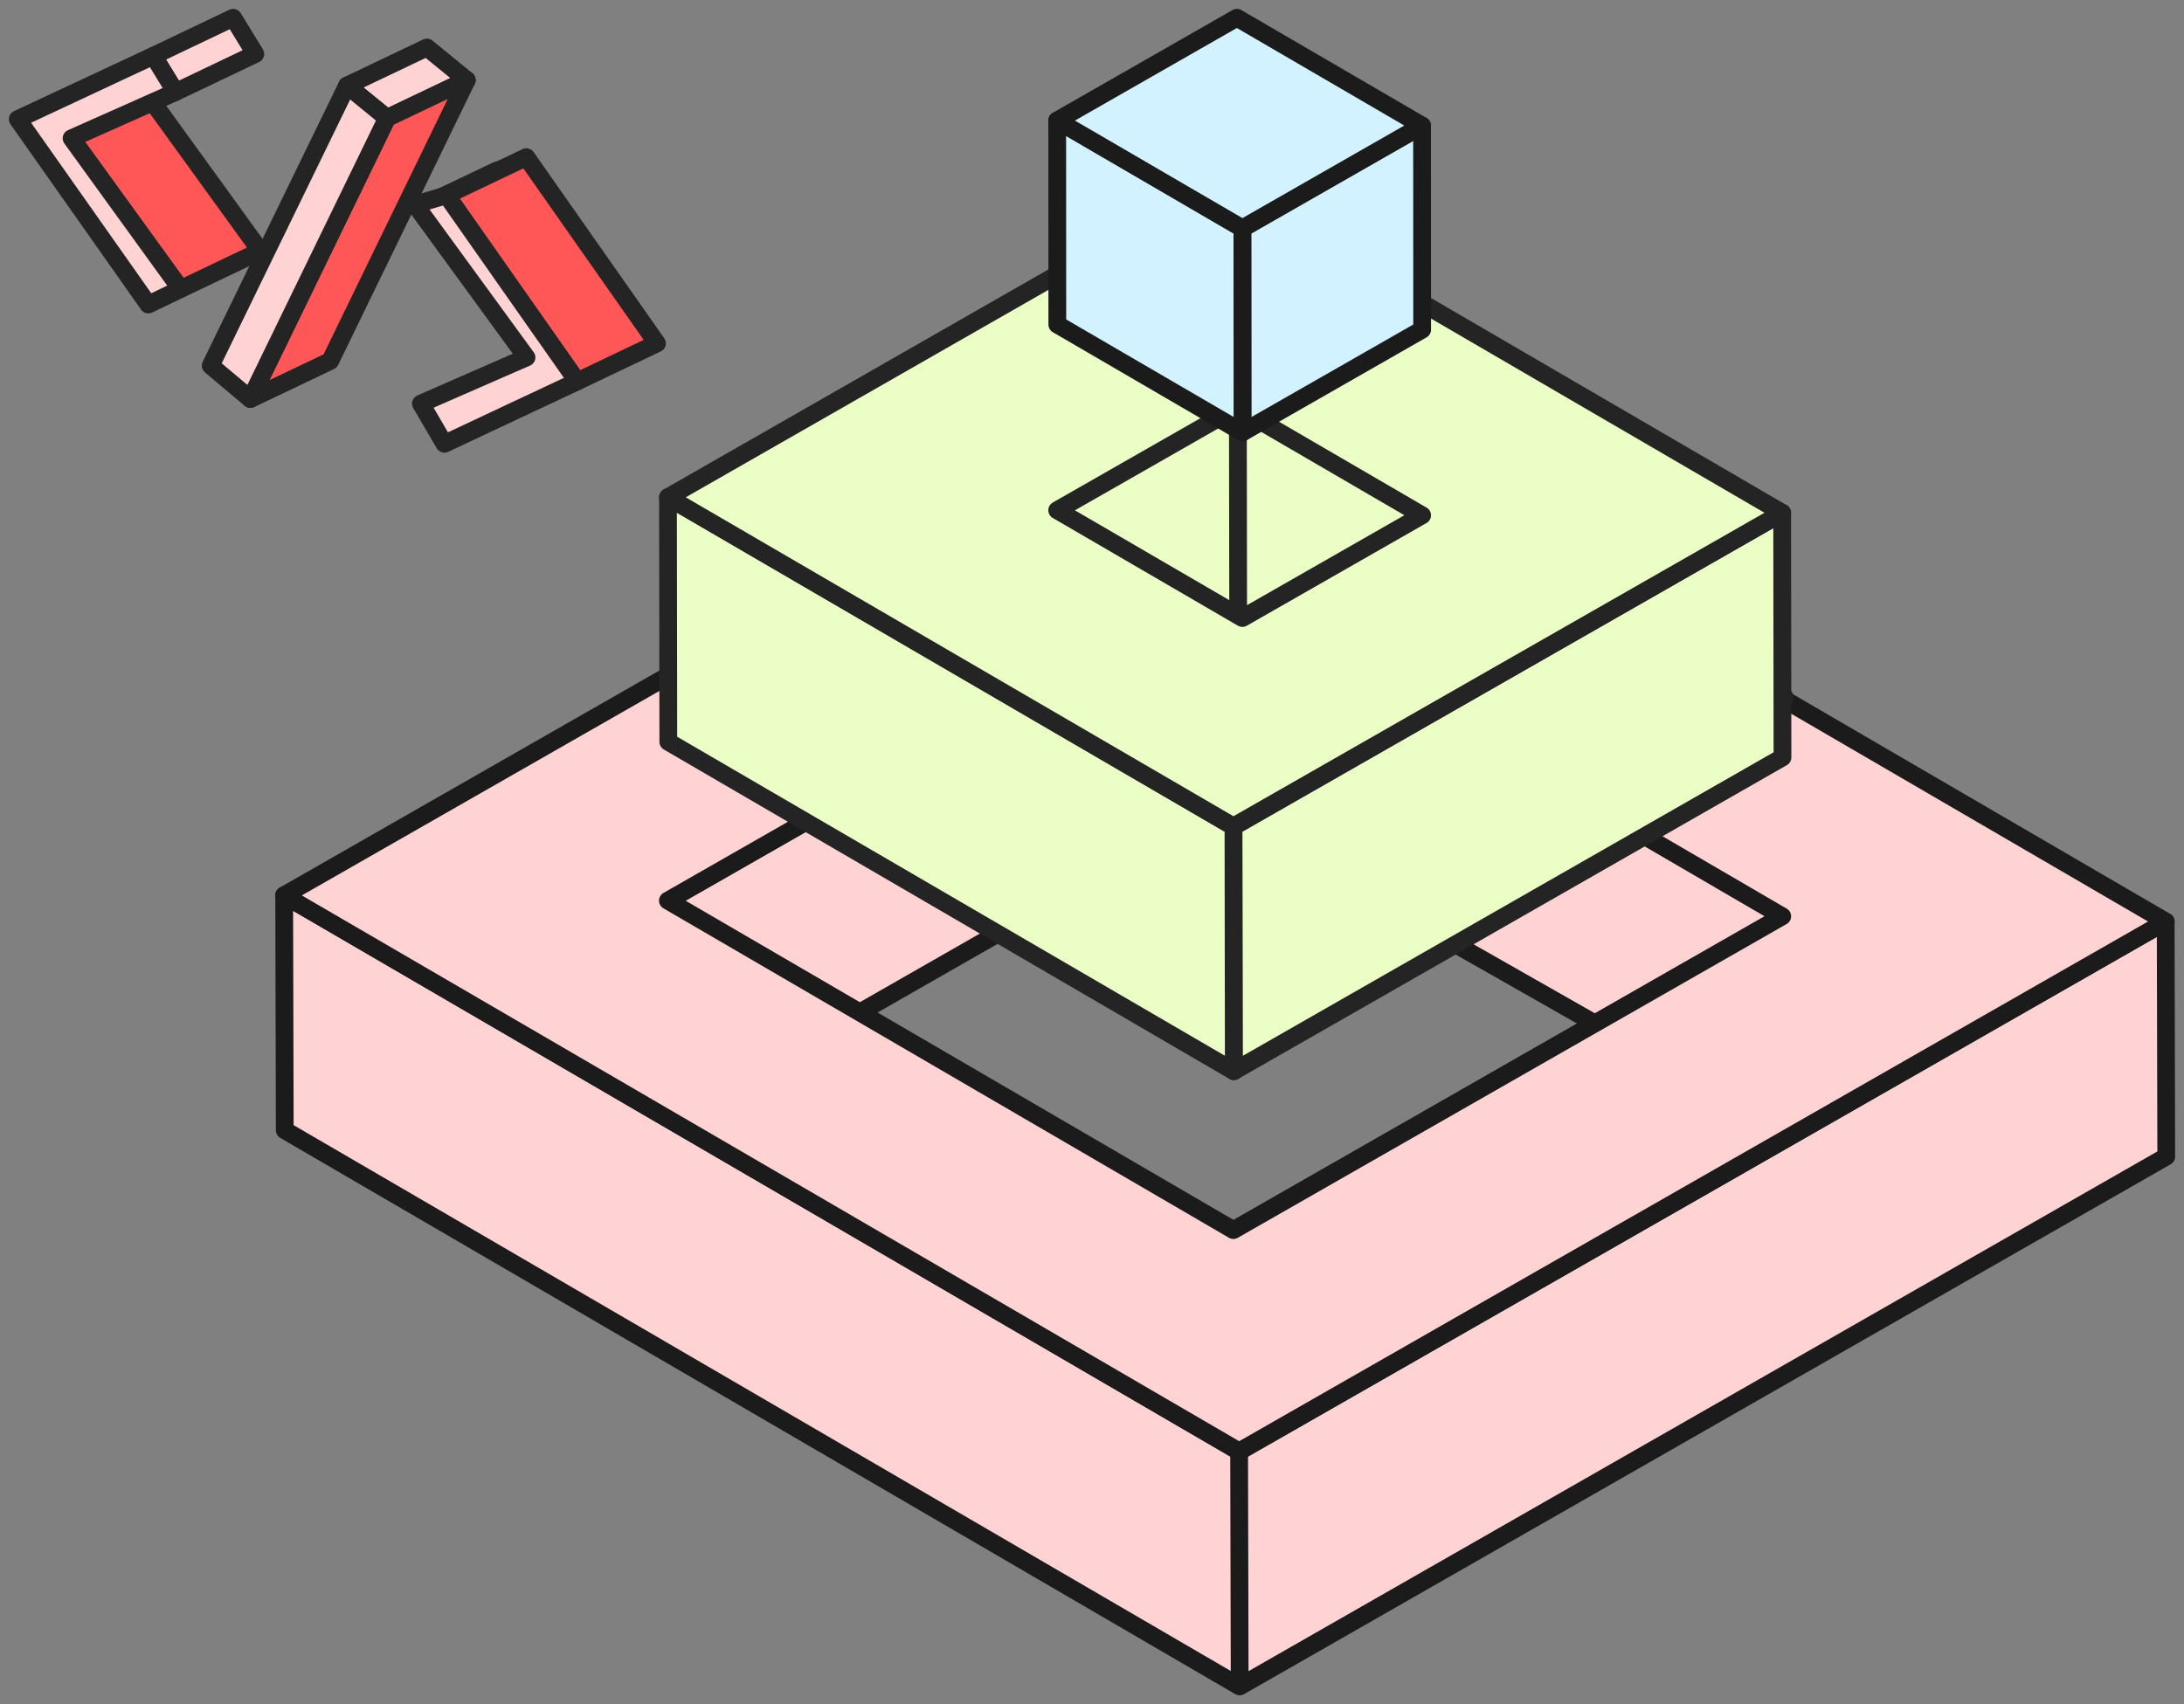 <svg width="123" height="96" viewBox="0 0 123 96" xmlns="http://www.w3.org/2000/svg">
    <rect x="0" y="0" width="123" height="96" fill="#808080" stroke="none"/>
    <g fill="none" fill-rule="evenodd" stroke-linejoin="round">
        <g fill-rule="nonzero" stroke="#242424" stroke-linecap="round">
            <path d="m4.028 7.79 4.493-2.142 6.144 8.49-4.493 2.142c-2.075-2.867-4.044-5.586-6.144-8.49z" fill="#FF5757"/>
            <path d="m10.169 16.28 4.493-2.143c-.781.373-1.315.63-1.819.874L8.35 17.153c.504-.243 1.038-.5 1.819-.873z" stroke-width=".5" fill="#D9D9D9"/>
            <path d="M8.638 3.143 13.13 1l1.249 2.042-4.494 2.143c-.545-.894-1.008-1.649-1.248-2.042z" fill="#FFD3D3"/>
            <path d="M1 6.714 5.493 4.57 13.129 1 8.636 3.143 1 6.713z" stroke-width=".5" fill="#D9D9D9"/>
            <path d="m8.636 3.143 1.249 2.042L4.03 7.79c2.099 2.904 4.068 5.624 6.143 8.49-.782.373-1.315.63-1.819.874C5.723 13.42 3.288 9.964 1 6.714l7.636-3.571zM19.55 4.818l4.492-2.142 2.247 1.833-4.493 2.143-2.247-1.834z" fill="#FFD3D3"/>
            <path d="M21.797 6.651 26.29 4.51l-7.693 15.826-4.493 2.142 7.693-15.826z" fill="#FF5757"/>
            <path d="M19.548 4.819c.79.646 1.428 1.166 2.247 1.833l-7.693 15.826c-.84-.706-1.477-1.24-2.235-1.88l7.68-15.78z" fill="#FFD3D3"/>
            <path d="m23.703 22.735 4.493-2.142c1.938-.848 3.884-1.7 5.948-2.6l-4.493 2.142c-2.064.901-4.01 1.753-5.948 2.6z" stroke-width=".5" fill="#D9D9D9"/>
            <path d="m25.148 10.995 4.493-2.143c2.456 3.501 4.963 7.078 7.359 10.491l-4.493 2.143-7.36-10.491z" fill="#FF5757"/>
            <path d="m23.374 11.524 4.493-2.142c.843-.252 1.38-.41 1.776-.53l-4.493 2.143c-.397.12-.933.278-1.776.53z" stroke-width=".5" fill="#D9D9D9"/>
            <path d="M25.15 10.995c2.456 3.5 4.963 7.077 7.36 10.491A5731.751 5731.751 0 0 0 25.029 25l-1.324-2.265c1.938-.848 3.884-1.7 5.947-2.6l-6.278-8.61c.843-.252 1.38-.41 1.776-.53z" fill="#FFD3D3"/>
        </g>
        <path stroke="#1B1B1B" fill="#FFD3D3" fill-rule="nonzero" stroke-linecap="round" d="m68.533 45.53-.019-12.475-30.901 17.676.018 12.475z"/>
        <path stroke="#1B1B1B" fill="#FFD3D3" fill-rule="nonzero" stroke-linecap="round" d="m68.507 45.53.018-12.475 31.852 18.12-.018 12.474zM122 65.152l-.032-13.237-52.182 29.848L69.817 95zM69.817 95l-.032-13.236-53.78-31.332.032 13.236z"/>
        <path d="M68.187 20.587 16 50.436l53.787 31.326 52.188-29.848-53.788-31.327zm1.275 48.705L37.614 50.734l30.912-17.678 31.848 18.56-30.912 17.678v-.002z" stroke="#1B1B1B" fill="#FFD3D3" fill-rule="nonzero" stroke-linecap="round"/>
        <path stroke="#242424" fill="#EAFEC6" fill-rule="nonzero" stroke-linecap="round" d="m69.582 35.364.019-13.779 30.901 17.676-15.46 2.176z"/>
        <path stroke="#242424" fill="#EAFEC6" fill-rule="nonzero" stroke-linecap="round" d="m100.387 42.667-.018-13.779-30.902 17.675.018 13.78zM69.734 36.528l-.019-13.78-30.901 17.677 15.46 2.175z"/>
        <path stroke="#242424" fill="#EAFEC6" fill-rule="nonzero" d="m69.486 60.342-.019-13.779L37.62 28.009l.018 13.78z"/>
        <path stroke="#242424" stroke-width=".5" stroke-linecap="round" d="m69.486 60.342-.019-13.779L37.62 28.009l.018 13.78z"/>
        <path d="M68.519 10.333 37.621 28.01l31.843 18.547 30.908-17.668L68.52 10.333zm-8.98 18.41 10.125-5.787 10.429 6.071-10.124 5.788-10.43-6.071z" stroke="#242424" fill="#EAFEC6" fill-rule="nonzero" stroke-linecap="round"/>
        <path stroke="#1B1B1B" fill="#D3F2FF" fill-rule="nonzero" stroke-linecap="round" d="m80.094 18.57-.006-11.495-10.119 5.788.007 11.494z"/>
        <path stroke="#1B1B1B" fill="#D3F2FF" fill-rule="nonzero" stroke-linecap="round" d="m69.976 24.357-.007-11.494-10.428-6.075.006 11.494z"/>
        <path stroke="#1B1B1B" fill="#D3F2FF" fill-rule="nonzero" stroke-linecap="round" d="M69.97 12.863 59.54 6.788 69.661 1l10.427 6.075z"/>
    </g>
</svg>
